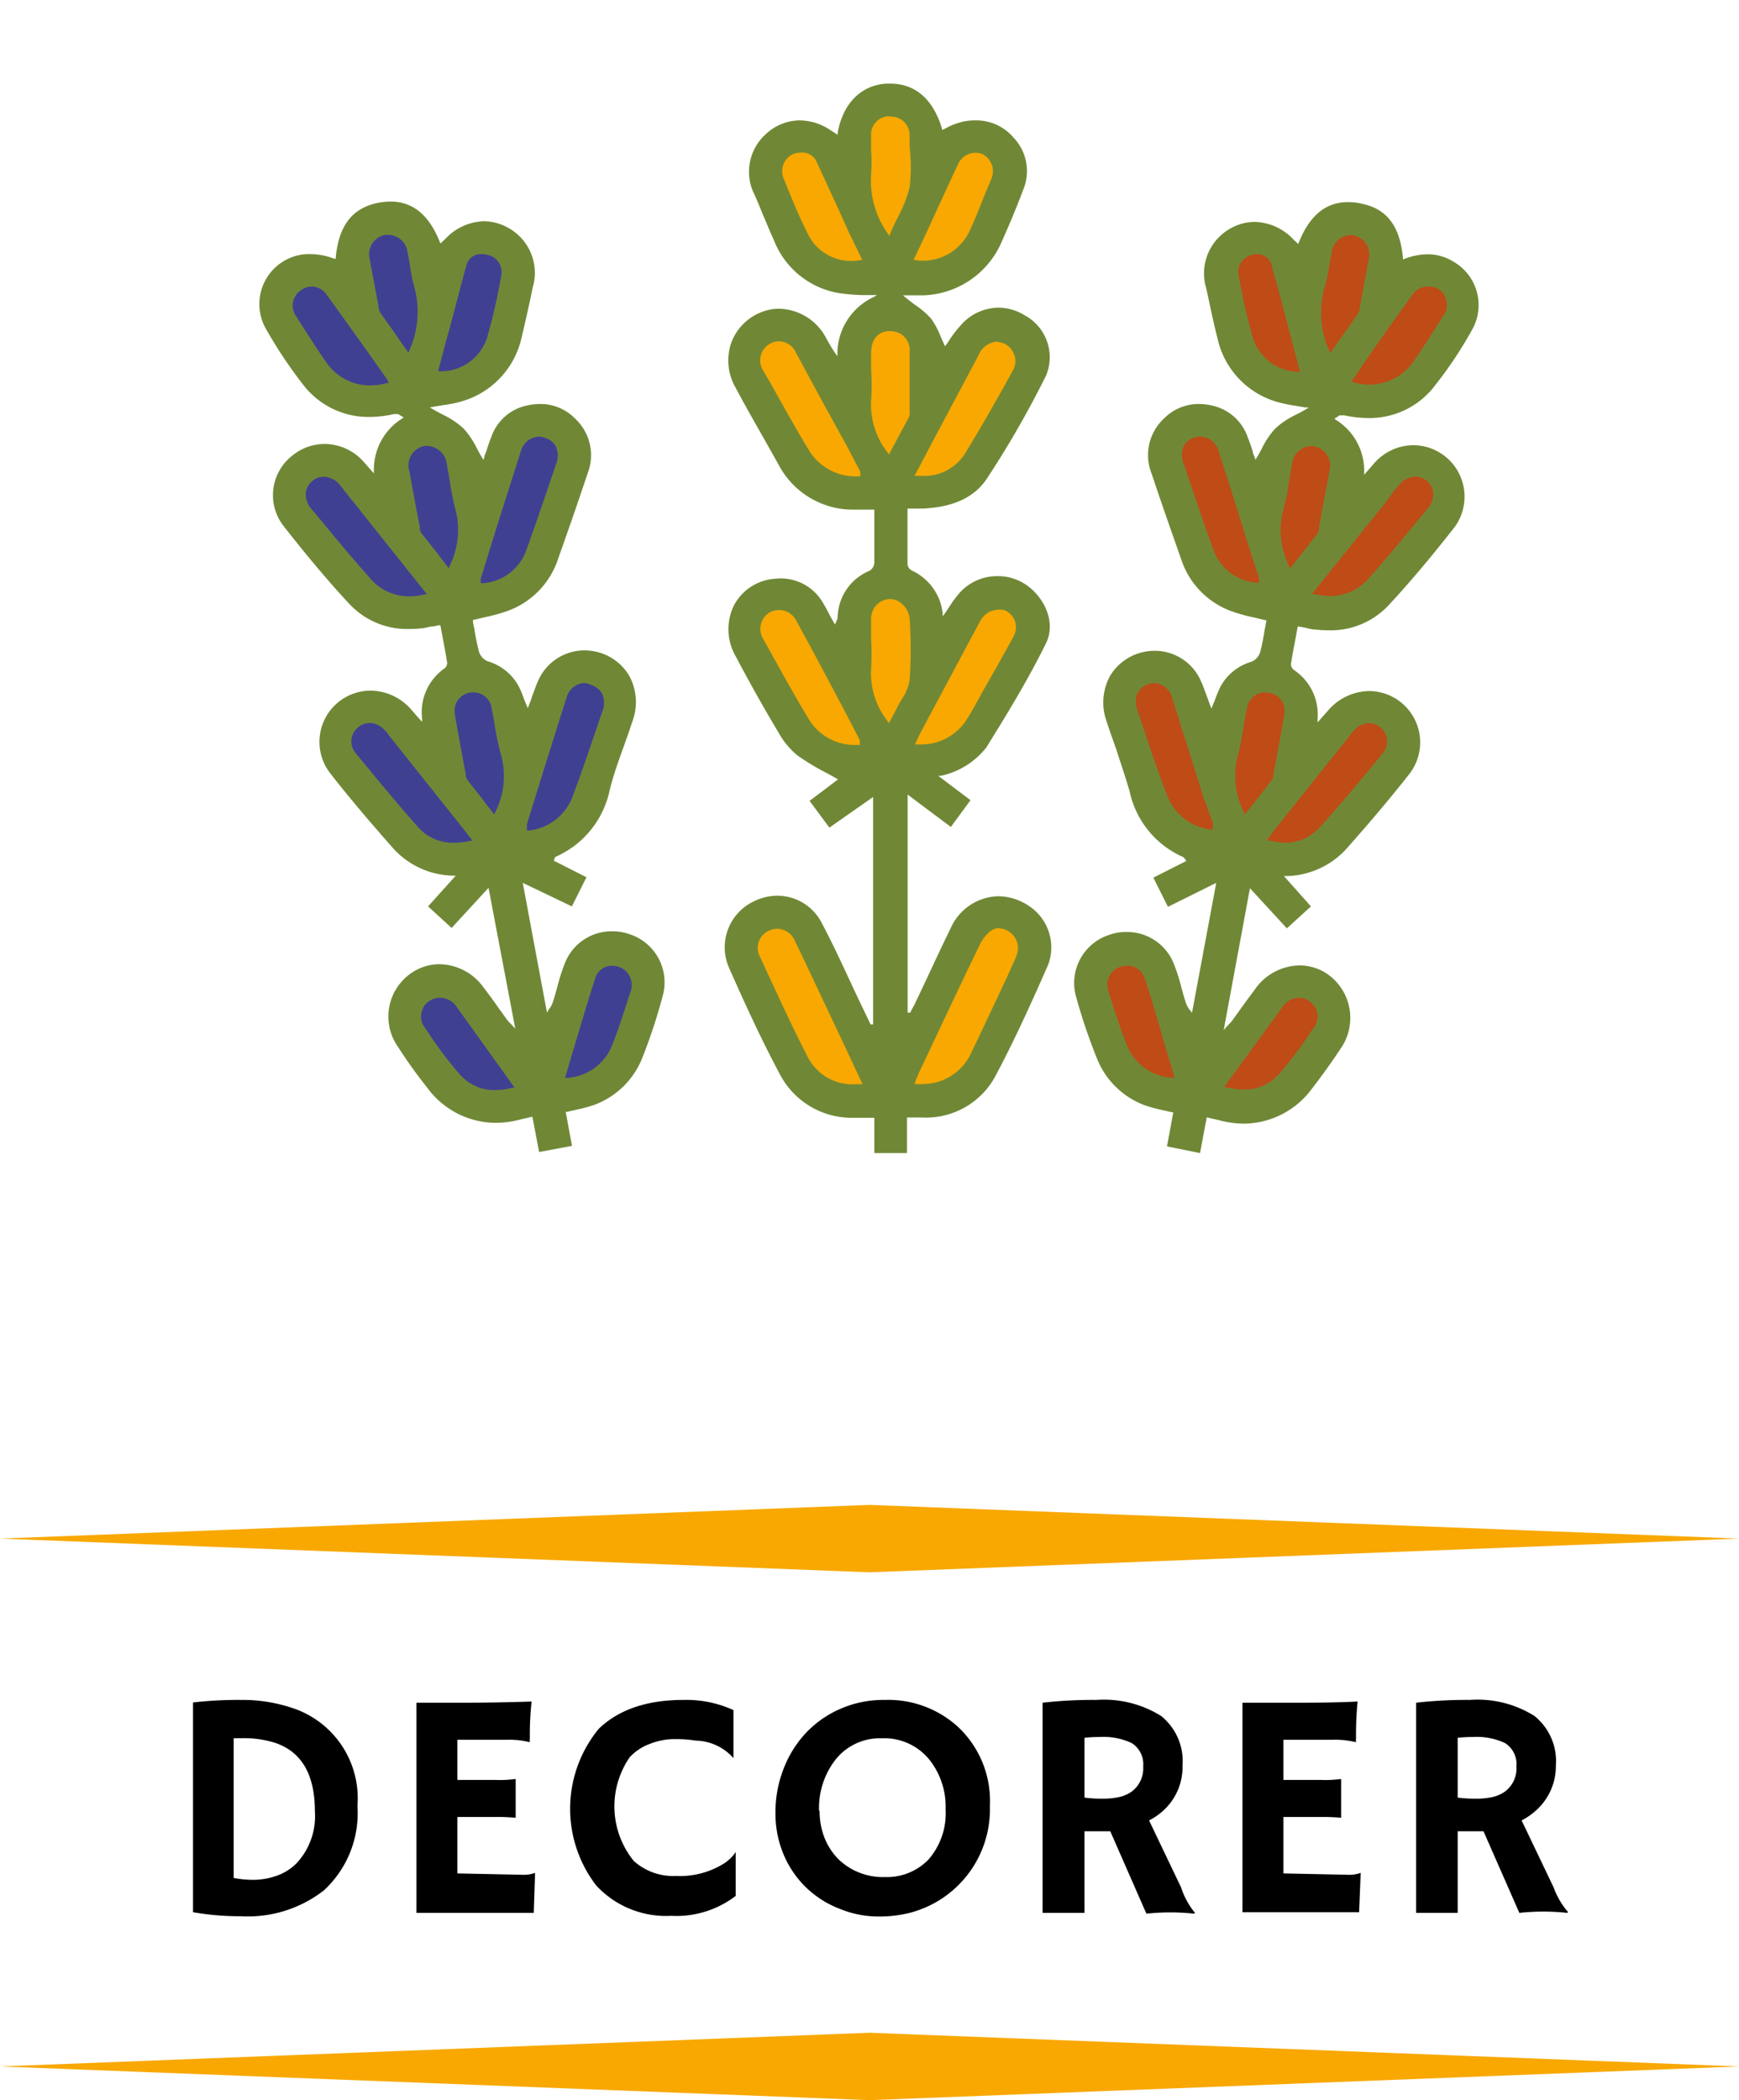<svg id="Calque_1" data-name="Calque 1" xmlns="http://www.w3.org/2000/svg" viewBox="0 0 130 157"><defs><style>.cls-1{fill:#708836;}.cls-2{fill:#f8a800;}.cls-3{fill:#bf4b17;}.cls-4{fill:#404093;}</style></defs><path d="M18,143.25a20.14,20.14,0,0,1-3.57-.3V127.27a29,29,0,0,1,3.59-.19,11.59,11.59,0,0,1,3.7.56,7.1,7.1,0,0,1,5,7.36,7.85,7.85,0,0,1-2.51,6.32A9.24,9.24,0,0,1,18,143.25Zm-.53-2.86a7.92,7.92,0,0,0,1.53.14,5.41,5.41,0,0,0,1.64-.29,3.93,3.93,0,0,0,1.52-.94,5.16,5.16,0,0,0,1.38-3.89q0-4.18-3.06-5.15a7.81,7.81,0,0,0-2.33-.32h-.68Z"/><path d="M39,140.15a2.51,2.51,0,0,0,1-.14H40L39.9,143H31.13V127.29l.7,0,.82,0c.55,0,1.14,0,1.78,0q2.68,0,5.31-.09a22.42,22.42,0,0,0-.13,2.75,1.07,1.07,0,0,0,0,.29l0,0a6.38,6.38,0,0,0-1.73-.18H34.19v3H37a8.82,8.82,0,0,0,1.55-.07l0,2.9a14.35,14.35,0,0,0-1.46-.06h-2.9v4.22Z"/><path d="M51.1,127.08a8.46,8.46,0,0,1,3.73.76v3.59l0,0A3.87,3.87,0,0,0,52,130.12a9.52,9.52,0,0,0-1.57-.11,5,5,0,0,0-1.86.36,3.83,3.83,0,0,0-1.5,1,6.47,6.47,0,0,0,.31,7.75,4.41,4.41,0,0,0,3.16,1.12,6.21,6.21,0,0,0,3.61-.95,3.09,3.09,0,0,0,.85-.84l0,0v3.28a7.3,7.3,0,0,1-4.83,1.49,7.1,7.1,0,0,1-5.6-2.27,9.41,9.41,0,0,1,.19-11.71Q47,127.08,51.1,127.08Z"/><path d="M60.27,141.11a7.43,7.43,0,0,1-1.68-2.45,7.86,7.86,0,0,1-.62-3.14,8.88,8.88,0,0,1,.58-3.22,8.21,8.21,0,0,1,1.64-2.69,7.78,7.78,0,0,1,2.58-1.84,8,8,0,0,1,3.38-.69,7.73,7.73,0,0,1,5.45,2A7.59,7.59,0,0,1,74,135a8,8,0,0,1-6,8,9.42,9.42,0,0,1-2.39.27,7.55,7.55,0,0,1-2.8-.56A7.44,7.44,0,0,1,60.27,141.11Zm1-5.74a5.43,5.43,0,0,0,.36,2,4.82,4.82,0,0,0,1,1.57,4.77,4.77,0,0,0,3.53,1.38A4.3,4.3,0,0,0,69.42,139a5.27,5.27,0,0,0,1.27-3.74,5.67,5.67,0,0,0-1.21-3.71,4.33,4.33,0,0,0-3.56-1.6,4.22,4.22,0,0,0-3.48,1.62A5.87,5.87,0,0,0,61.23,135.37Z"/><path d="M83,136.9c-.23,0-.48,0-.75,0s-.66,0-1.18,0V143H77.94V127.29a32.49,32.49,0,0,1,4-.21,8.09,8.09,0,0,1,4.86,1.2,4.33,4.33,0,0,1,1.6,3.71A4.4,4.4,0,0,1,87,135.32a4.91,4.91,0,0,1-1.1.77l2.39,5A5.9,5.9,0,0,0,89.33,143l-.06.06a16.65,16.65,0,0,0-3.57,0Zm-.79-7.05a10.47,10.47,0,0,0-1.14.06v4.47a8.85,8.85,0,0,0,1.34.08,5.32,5.32,0,0,0,1.3-.13,2.59,2.59,0,0,0,.92-.42,2.17,2.17,0,0,0,.83-1.86,1.86,1.86,0,0,0-.87-1.75A5,5,0,0,0,82.19,129.85Z"/><path d="M100.72,140.15a2.57,2.57,0,0,0,1-.14h0l-.12,2.94H92.88V127.29l.7,0,.82,0c.55,0,1.15,0,1.79,0,1.78,0,3.55,0,5.3-.09a25,25,0,0,0-.12,2.75,1.15,1.15,0,0,0,0,.29l0,0a6.51,6.51,0,0,0-1.74-.18H95.94v3h2.78a8.68,8.68,0,0,0,1.54-.07l0,2.9a14.27,14.27,0,0,0-1.45-.06H95.94v4.22Z"/><path d="M110.9,136.9c-.23,0-.48,0-.75,0s-.66,0-1.18,0V143h-3.11V127.29a32.67,32.67,0,0,1,4-.21,8,8,0,0,1,4.85,1.2,4.33,4.33,0,0,1,1.6,3.71,4.43,4.43,0,0,1-1.46,3.33,5.15,5.15,0,0,1-1.1.77l2.39,5a5.9,5.9,0,0,0,1.08,1.85l-.06.06a16.73,16.73,0,0,0-3.58,0Zm-.78-7.05a10.65,10.65,0,0,0-1.15.06v4.47a8.9,8.9,0,0,0,1.35.08,5.37,5.37,0,0,0,1.3-.13,2.63,2.63,0,0,0,.91-.42,2.15,2.15,0,0,0,.83-1.86,1.85,1.85,0,0,0-.86-1.75A5,5,0,0,0,110.12,129.85Z"/><path class="cls-1" d="M65.36,86.2V83.56h-1.5a6.06,6.06,0,0,1-5.58-3.29c-1.39-2.6-2.64-5.34-3.78-7.92a3.8,3.8,0,0,1,1.92-5,4,4,0,0,1,1.7-.39,3.73,3.73,0,0,1,3.29,2c.75,1.41,1.44,2.89,2.11,4.33.29.63.59,1.26.89,1.89l.67,1.4.19,0v-17L62,61.87l-1.48-2,2.13-1.61-.13-.07c-.3-.17-.6-.34-.91-.5a17.31,17.31,0,0,1-2-1.22,6,6,0,0,1-1.43-1.74C57.14,53,56.08,51.11,55,49.07a4.06,4.06,0,0,1-.15-3.78,3.74,3.74,0,0,1,2.85-2,5,5,0,0,1,.66-.05,3.64,3.64,0,0,1,3.06,1.66A11.68,11.68,0,0,1,62,45.94c.1.19.21.38.32.57l.1.18.08-.19a1.12,1.12,0,0,0,.05-.13.4.4,0,0,0,.07-.2A3.84,3.84,0,0,1,65,42.67a.76.76,0,0,0,.36-.57c0-1,0-2,0-3v-1H63.79a6.28,6.28,0,0,1-5.57-3.33C57,32.57,55.93,30.76,55,29a4.07,4.07,0,0,1-.36-3.3,3.88,3.88,0,0,1,2.15-2.31,3.48,3.48,0,0,1,1.46-.31,4.07,4.07,0,0,1,3.47,2.12l.15.28c.17.29.34.6.56.91l.17.23v-.28a4.69,4.69,0,0,1,2.68-4.12l.28-.16-.33,0-.8,0a14.26,14.26,0,0,1-1.72-.15,6.34,6.34,0,0,1-4.85-3.94c-.3-.66-.58-1.34-.86-2-.2-.48-.4-1-.61-1.44A3.78,3.78,0,0,1,57.28,10a3.72,3.72,0,0,1,2.5-1,4.15,4.15,0,0,1,2.13.62l.36.23.35.23,0-.15c.39-2.2,1.76-3.58,3.67-3.68h.25c1.88,0,3.21,1.16,3.87,3.34l0,.1.1,0L71,9.43a6,6,0,0,1,1-.34A4.32,4.32,0,0,1,73,9a3.63,3.63,0,0,1,2.77,1.29,3.62,3.62,0,0,1,.73,3.87c-.43,1.15-.94,2.4-1.62,3.92a6.6,6.6,0,0,1-6.12,4H67.5l.21.17c.24.2.47.37.69.54a6.12,6.12,0,0,1,1.18,1,5.88,5.88,0,0,1,.73,1.35q.14.32.27.6l.07.14.1-.13c.09-.13.19-.27.28-.42a9,9,0,0,1,.78-1A3.79,3.79,0,0,1,74.58,23a3.75,3.75,0,0,1,2,.56,3.56,3.56,0,0,1,1.63,4.49,72,72,0,0,1-4.43,7.72c-.94,1.42-2.52,2.15-4.83,2.25H67.84v1c0,1.1,0,2.13,0,3.17a.63.63,0,0,0,.32.46,4,4,0,0,1,2.31,3.2l0,.22.14-.18.38-.56a7.45,7.45,0,0,1,.8-1.07,3.76,3.76,0,0,1,2.75-1.19,3.72,3.72,0,0,1,2,.54c1.43.87,2.47,2.83,1.65,4.49-1.34,2.72-2.94,5.34-4.46,7.78A5.88,5.88,0,0,1,70.32,58l-.18,0,2.41,1.82-1.47,2-3.23-2.42V75.7l.19,0,.18-.34c.1-.19.18-.32.24-.47.3-.62.59-1.25.89-1.88.56-1.2,1.14-2.44,1.73-3.65A4,4,0,0,1,74.63,67a4.14,4.14,0,0,1,2.22.68,3.71,3.71,0,0,1,1.51,4.43c-1.2,2.73-2.5,5.63-4,8.43a5.88,5.88,0,0,1-5.43,3H67.8V86.2Z"/><path class="cls-2" d="M58.1,69.43a1.36,1.36,0,0,0-.61.14,1.41,1.41,0,0,0-.71,1.89l.68,1.47c.93,2,1.9,4.11,2.94,6.12a3.75,3.75,0,0,0,3.6,2h.48l-.56-1.2-1.13-2.41-.87-1.84c-.82-1.74-1.67-3.54-2.52-5.31A1.45,1.45,0,0,0,58.1,69.43Z"/><path class="cls-2" d="M74.71,69.38a1.11,1.11,0,0,0-.72.27,3,3,0,0,0-.76,1c-1.3,2.69-2.6,5.44-3.85,8.1l-.75,1.58c0,.11-.1.23-.15.37s0,.14-.09.23l0,.11.12,0a5.09,5.09,0,0,0,.55,0,4,4,0,0,0,3.63-2.52c.85-1.76,1.69-3.56,2.51-5.3L75.75,72a5.17,5.17,0,0,0,.32-.81,1.49,1.49,0,0,0-1.36-1.79Z"/><path class="cls-2" d="M58.2,45.61a1.32,1.32,0,0,0-.67.18,1.43,1.43,0,0,0-.46,2L57.74,49c.86,1.55,1.75,3.15,2.68,4.69a4,4,0,0,0,3.61,2h.24v-.11s0-.08,0-.11a.36.36,0,0,0,0-.15l-1-1.93c-1.22-2.3-2.48-4.69-3.75-7A1.41,1.41,0,0,0,58.2,45.61Z"/><path class="cls-2" d="M74.55,45.59a1.53,1.53,0,0,0-1.25.8,3.72,3.72,0,0,0-.19.34l0,0-4.31,8.07c-.07.14-.14.28-.21.44l-.19.41h.35a4,4,0,0,0,3.6-2c.31-.49.59-1,.87-1.51l.37-.68.65-1.13c.5-.88,1-1.79,1.51-2.71a1.49,1.49,0,0,0,.14-1.14,1.46,1.46,0,0,0-.73-.84A1.26,1.26,0,0,0,74.55,45.59Z"/><path class="cls-2" d="M66.49,44.78a1.47,1.47,0,0,0-1.37,1.55c0,.48,0,1,0,1.45a20.56,20.56,0,0,1,0,2.22,5.79,5.79,0,0,0,1.24,3.92l.09.14.28-.52c.14-.25.26-.48.37-.71s.21-.38.32-.57A3.58,3.58,0,0,0,68,50.85a33.91,33.91,0,0,0,0-4.62A1.71,1.71,0,0,0,67.24,45,1.32,1.32,0,0,0,66.49,44.78Z"/><path class="cls-2" d="M58.24,25.51a1.38,1.38,0,0,0-.7.2,1.41,1.41,0,0,0-.48,2l.58,1c.9,1.62,1.83,3.29,2.8,4.9a4.09,4.09,0,0,0,3.75,2h.13l0-.13,0-.13a1,1,0,0,0-.07-.21l-1-1.91C62,31,60.73,28.64,59.49,26.34A1.42,1.42,0,0,0,58.24,25.51Z"/><path class="cls-2" d="M74.52,25.54a1.6,1.6,0,0,0-1.36,1c-.68,1.29-3.55,6.67-3.55,6.67l-.76,1.45-.48.91h.41A3.62,3.62,0,0,0,72.08,34c1.33-2.15,2.55-4.33,3.67-6.36a1.38,1.38,0,0,0,0-1.28,1.36,1.36,0,0,0-1-.77Z"/><path class="cls-2" d="M66.52,24.75c-.88,0-1.39.61-1.4,1.64,0,.41,0,.81,0,1.22a18.75,18.75,0,0,1,0,2.37,5.78,5.78,0,0,0,1.24,3.86l.1.13.42-.79c.37-.7.73-1.36,1.07-2A1,1,0,0,0,68,30.7v-1c0-1.1,0-2.25,0-3.37a1.41,1.41,0,0,0-1.48-1.57h0Z"/><path class="cls-2" d="M72.92,11.42a1.45,1.45,0,0,0-1.3.85c-.78,1.67-1.53,3.31-2.33,5.05-.31.66-1,2.12-1,2.12l.12,0a3.24,3.24,0,0,0,.62.05,3.84,3.84,0,0,0,3.42-2.16c.57-1.19,1-2.43,1.53-3.64l.14-.35a1.43,1.43,0,0,0-.7-1.83A1.36,1.36,0,0,0,72.92,11.42Z"/><path class="cls-2" d="M59.86,11.41a1.6,1.6,0,0,0-.62.13,1.41,1.41,0,0,0-.69,1.72l.19.47c.53,1.32,1.09,2.67,1.75,3.95a3.6,3.6,0,0,0,3.15,1.83,3.11,3.11,0,0,0,.69-.07l.13,0s-.67-1.41-1-2.06C62.67,15.59,61.82,13.78,61,12A1.17,1.17,0,0,0,59.86,11.41Z"/><path class="cls-2" d="M66.51,8.69a1.37,1.37,0,0,0-1.39,1.51c0,.34,0,.69,0,1a14.13,14.13,0,0,1,0,1.84,6.85,6.85,0,0,0,1.25,4.43l.1.17.08-.18c.16-.38.34-.75.51-1.11A9.92,9.92,0,0,0,68,14,12.85,12.85,0,0,0,68,11c0-.28,0-.57,0-.86a1.38,1.38,0,0,0-1.45-1.42h0Z"/><path class="cls-1" d="M87.24,85.7l.47-2.55-.09,0-.7-.16a10.8,10.8,0,0,1-1.36-.37A6.15,6.15,0,0,1,82,79.12a43,43,0,0,1-1.58-4.69,3.78,3.78,0,0,1,2.49-4.54,3.82,3.82,0,0,1,1.3-.22,3.77,3.77,0,0,1,3.47,2.21,13.52,13.52,0,0,1,.65,2c.09.31.17.62.27.92a1.9,1.9,0,0,0,.38.75l.13.16L90.92,66l-3.61,1.79-1.09-2.18,2.47-1.25-.07-.09a.33.33,0,0,1-.06-.08.32.32,0,0,0-.11-.12,6.94,6.94,0,0,1-4-4.89c-.3-1.07-.68-2.13-1-3.16-.25-.69-.5-1.39-.73-2.1a4.16,4.16,0,0,1,.24-3.35,3.85,3.85,0,0,1,2.53-1.83,4,4,0,0,1,.84-.09,3.77,3.77,0,0,1,3.38,2.12c.2.42.35.85.52,1.31l.24.66.09.23.09-.23c.07-.16.14-.33.2-.49a8.44,8.44,0,0,1,.43-1,3.86,3.86,0,0,1,2.27-1.78,1.16,1.16,0,0,0,.65-.7c.15-.56.25-1.13.34-1.68l.12-.64v-.09l-.09,0-.83-.2a12,12,0,0,1-1.6-.44,6.17,6.17,0,0,1-3.84-3.91c-.73-2.08-1.49-4.23-2.21-6.4A3.73,3.73,0,0,1,87,31.3a3.65,3.65,0,0,1,2.61-1.1,4.55,4.55,0,0,1,1.37.22,3.62,3.62,0,0,1,2.28,2.23c.15.37.28.75.39,1.1,0,.14.09.29.14.42l.06.2.11-.18c.14-.22.26-.45.38-.68a6.11,6.11,0,0,1,1-1.48,5.91,5.91,0,0,1,1.48-1c.26-.13.53-.27.8-.43l.23-.14-.26,0-.71-.12a10.89,10.89,0,0,1-1.36-.28A6.37,6.37,0,0,1,91,25.23c-.21-.81-.39-1.64-.56-2.44-.09-.43-.18-.85-.28-1.28A3.84,3.84,0,0,1,92,17.07a3.68,3.68,0,0,1,1.8-.48,4.09,4.09,0,0,1,2.88,1.3,1,1,0,0,0,.15.14l.22.21.05-.13c.81-2,2-3,3.67-3a4.8,4.8,0,0,1,1.21.16c1.74.42,2.67,1.68,2.9,4v.13l.12-.05a4.86,4.86,0,0,1,1.72-.34,3.62,3.62,0,0,1,1.93.55,3.74,3.74,0,0,1,1.41,5.07,30.78,30.78,0,0,1-2.78,4.18,6.12,6.12,0,0,1-5,2.44,8.76,8.76,0,0,1-1.79-.2l-.06,0-.23,0h0c-.06,0-.09,0-.16.07l-.16.1-.13.08.12.09a4.46,4.46,0,0,1,2.11,3.83v.27l.75-.86a3.93,3.93,0,0,1,2.93-1.35,3.85,3.85,0,0,1,3.09,6.11c-1.8,2.3-3.36,4.15-4.92,5.83a5.92,5.92,0,0,1-4.52,1.9,8.47,8.47,0,0,1-1-.06c-.25,0-.5-.08-.77-.14l-.43-.08-.1,0-.13.72c-.13.69-.27,1.4-.38,2.11,0,.15.13.35.25.43A4,4,0,0,1,98.5,53.7V54l.43-.49.34-.38a4.12,4.12,0,0,1,3.07-1.47,3.84,3.84,0,0,1,3,6.22c-1.32,1.68-2.82,3.47-4.72,5.61a6.21,6.21,0,0,1-4.44,2h-.2L98,67.76,96.2,69.4l-2.76-3L91.48,77l.23-.26.14-.15a2.84,2.84,0,0,0,.24-.26l.66-.92c.36-.51.74-1,1.12-1.53a4.14,4.14,0,0,1,3.28-1.71,3.72,3.72,0,0,1,2.13.68,4,4,0,0,1,.94,5.54c-.78,1.18-1.47,2.12-2.15,3A6.37,6.37,0,0,1,93,84a7.34,7.34,0,0,1-1.92-.27l-.49-.11-.38-.09-.5,2.67Z"/><path class="cls-3" d="M97.14,74.59a1.48,1.48,0,0,0-1,.38.65.65,0,0,0-.12.11l-4.44,6.08-.08.11.14,0a5.3,5.3,0,0,0,1.33.18,3.4,3.4,0,0,0,2.62-1.14A27.16,27.16,0,0,0,98,77.13l.33-.47a1.39,1.39,0,0,0-.43-1.8A1.26,1.26,0,0,0,97.14,74.59Z"/><path class="cls-3" d="M84.21,72.2a1.43,1.43,0,0,0-1.35,1.92l.13.41c.37,1.15.75,2.34,1.2,3.47a3.89,3.89,0,0,0,3.43,2.57h.15l0-.14c-.21-.7-.41-1.39-.62-2.07-.54-1.82-1-3.55-1.61-5.29A1.3,1.3,0,0,0,84.21,72.2Z"/><path class="cls-3" d="M102.37,54.06a1.54,1.54,0,0,0-1.08.47c-.1.1-.19.21-.28.32l-.05.07L95.31,62l-.33.44-.28.38.15,0A5.59,5.59,0,0,0,96,63a3.43,3.43,0,0,0,2.65-1.15c1.47-1.6,2.87-3.3,4.23-4.94l.48-.59a1.36,1.36,0,0,0-.16-1.94A1.34,1.34,0,0,0,102.37,54.06Z"/><path class="cls-3" d="M86.32,51.07a1.05,1.05,0,0,0-.43.07,1.35,1.35,0,0,0-.85.68,1.63,1.63,0,0,0,0,1.29l.45,1.35c.55,1.67,1.13,3.38,1.76,5a4,4,0,0,0,3.3,2.56l.12,0v-.27a.78.78,0,0,0,0-.22L90,59.72c-.77-2.46-1.57-5-2.37-7.52A1.44,1.44,0,0,0,86.32,51.07Z"/><path class="cls-3" d="M94.57,51.76a1.37,1.37,0,0,0-1.35,1.18c-.1.46-.18.94-.25,1.4a22.3,22.3,0,0,1-.47,2.27A6,6,0,0,0,93,60.74l.06.15.58-.73,1.45-1.86a.8.8,0,0,0,.11-.37l0-.09.14-.73c.21-1.15.44-2.35.64-3.52a1.76,1.76,0,0,0,0-.82,1.37,1.37,0,0,0-1.35-1Z"/><path class="cls-3" d="M105.81,35.64a1.64,1.64,0,0,0-1.23.63c-.27.31-.53.64-.78,1l-.3.39L98.08,44.4l.15,0a5.14,5.14,0,0,0,1.19.16h0a3.85,3.85,0,0,0,2.94-1.37c1.26-1.42,2.49-2.91,3.68-4.35l.68-.82a1.62,1.62,0,0,0,.42-1.2,1.34,1.34,0,0,0-.52-.91A1.25,1.25,0,0,0,105.81,35.64Z"/><path class="cls-3" d="M89.7,32.64a1.23,1.23,0,0,0-.42.07,1.33,1.33,0,0,0-.8.66,1.7,1.7,0,0,0,0,1.28c.67,2,1.42,4.22,2.21,6.41a3.72,3.72,0,0,0,3.25,2.5h.18V43.4a.5.5,0,0,0,0-.17l-.65-2c-.76-2.43-1.55-5-2.35-7.42A1.46,1.46,0,0,0,89.7,32.64Z"/><path class="cls-3" d="M98,33.34a1.52,1.52,0,0,0-1.42,1.4c-.09.42-.15.84-.22,1.26a19.82,19.82,0,0,1-.5,2.41,6.14,6.14,0,0,0,.51,3.93l.06.17.6-.76,1.46-1.87a.89.89,0,0,0,.11-.36s0-.06,0-.09l.17-.92c.2-1.09.41-2.17.6-3.26a1.47,1.47,0,0,0-1.12-1.88Z"/><path class="cls-3" d="M106.7,21.43a1.37,1.37,0,0,0-1.1.59c-1.1,1.52-2.17,3-3.29,4.63L101,28.57l.14,0a4.41,4.41,0,0,0,1.23.18,4,4,0,0,0,3.29-1.72c.75-1.08,1.47-2.22,2.16-3.31l.08-.12a1.38,1.38,0,0,0-.39-2A1.32,1.32,0,0,0,106.7,21.43Z"/><path class="cls-3" d="M94,19a1.52,1.52,0,0,0-.42.06,1.33,1.33,0,0,0-1,1.51l.1.46a43.13,43.13,0,0,0,1,4.29A3.66,3.66,0,0,0,97,27.8h.18s-.4-1.54-.59-2.24c-.49-1.89-1-3.83-1.53-5.73A1.1,1.1,0,0,0,94,19Z"/><path class="cls-3" d="M100.94,17.57a1.47,1.47,0,0,0-1.39,1.32c-.07.35-.13.71-.19,1.05A15.18,15.18,0,0,1,99,21.57a6.9,6.9,0,0,0,.37,4.66l.06.17.62-.87c.5-.71,1-1.39,1.46-2.08a1.28,1.28,0,0,0,.16-.5l0-.09c.21-1.13.43-2.26.63-3.39a1.47,1.47,0,0,0-1.11-1.87A1.53,1.53,0,0,0,100.94,17.57Z"/><path class="cls-1" d="M39.8,83.48l-.38.09-.49.11a7.32,7.32,0,0,1-1.92.26,6.38,6.38,0,0,1-5.08-2.64,35,35,0,0,1-2.15-3,3.94,3.94,0,0,1,.94-5.54,3.72,3.72,0,0,1,2.13-.68,4.14,4.14,0,0,1,3.28,1.71c.38.5.75,1,1.11,1.52l.67.93a2.84,2.84,0,0,0,.24.26l.14.15.23.25-2-10.53-2.76,3L32,67.76l2.07-2.3-.2,0a6.19,6.19,0,0,1-4.44-2c-1.9-2.15-3.4-3.93-4.72-5.62a3.83,3.83,0,0,1,3-6.21,4.07,4.07,0,0,1,3.07,1.46l.35.4.42.47v-.27A4,4,0,0,1,33.18,50a.53.53,0,0,0,.25-.44c-.11-.71-.25-1.43-.38-2.12l-.13-.7h-.1l-.42.09c-.27,0-.53.1-.78.13a8.47,8.47,0,0,1-1,.06,5.91,5.91,0,0,1-4.52-1.89c-1.56-1.68-3.12-3.53-4.92-5.83a3.75,3.75,0,0,1,.71-5.27,3.8,3.8,0,0,1,2.38-.84,3.91,3.91,0,0,1,2.93,1.35l.75.85v-.27a4.49,4.49,0,0,1,2.11-3.83l.12-.09-.13-.07-.17-.1a.23.23,0,0,0-.15-.07,1,1,0,0,0-.25,0h-.06a8,8,0,0,1-1.78.21,6.15,6.15,0,0,1-5-2.44,34.26,34.26,0,0,1-2.78-4.18,3.74,3.74,0,0,1,1.42-5.07A3.62,3.62,0,0,1,23.26,19a4.9,4.9,0,0,1,1.72.34l.12,0v-.12c.23-2.28,1.15-3.54,2.9-4a5.18,5.18,0,0,1,1.2-.15c1.66,0,2.87,1,3.67,3l.06.13.22-.21.15-.14a4.09,4.09,0,0,1,2.88-1.31,3.75,3.75,0,0,1,1.79.48,3.84,3.84,0,0,1,1.86,4.45l-.27,1.28c-.18.8-.36,1.63-.56,2.44a6.4,6.4,0,0,1-4.54,4.83,9.21,9.21,0,0,1-1.35.27l-.72.12-.26.05.23.13c.27.16.54.3.81.44a6.27,6.27,0,0,1,1.48,1,6.14,6.14,0,0,1,1,1.49c.12.23.25.46.38.68l.11.18.07-.2c0-.14.09-.28.14-.43.11-.34.23-.73.38-1.09A3.6,3.6,0,0,1,39,30.42a4.61,4.61,0,0,1,1.38-.22A3.63,3.63,0,0,1,43,31.3a3.73,3.73,0,0,1,.93,4.08c-.73,2.2-1.51,4.43-2.21,6.4a6.18,6.18,0,0,1-3.83,3.91,12.92,12.92,0,0,1-1.6.44l-.84.2-.09,0,0,.09c0,.21.07.42.11.64a16.48,16.48,0,0,0,.34,1.67,1.14,1.14,0,0,0,.66.71,3.87,3.87,0,0,1,2.26,1.78,6.48,6.48,0,0,1,.43,1c.06.16.13.32.2.49l.1.23.08-.23q.14-.33.24-.66c.17-.46.32-.9.52-1.31a3.78,3.78,0,0,1,3.38-2.12,3.93,3.93,0,0,1,.84.09,3.85,3.85,0,0,1,2.53,1.83,4.12,4.12,0,0,1,.24,3.35c-.23.7-.48,1.41-.73,2.1-.36,1-.75,2.09-1,3.16a7,7,0,0,1-4,4.89.26.26,0,0,0-.11.12l0,.08-.07.09,2.46,1.25-1.09,2.18L39.08,66l1.81,9.7L41,75.5a1.9,1.9,0,0,0,.38-.75c.1-.31.18-.61.27-.92a13.52,13.52,0,0,1,.65-2,3.75,3.75,0,0,1,3.47-2.21,3.82,3.82,0,0,1,1.3.22,3.78,3.78,0,0,1,2.49,4.54A41,41,0,0,1,48,79.12a6.15,6.15,0,0,1-3.56,3.47,10.8,10.8,0,0,1-1.36.37l-.7.16-.09,0,.47,2.54-2.46.46Z"/><path class="cls-4" d="M32.86,74.59a1.31,1.31,0,0,0-.79.26,1.39,1.39,0,0,0-.43,1.8l.33.48a28,28,0,0,0,2.43,3.22A3.4,3.4,0,0,0,37,81.49h0a5.3,5.3,0,0,0,1.33-.18l.14,0L34,75.08l-.1-.1A1.53,1.53,0,0,0,32.86,74.59Z"/><path class="cls-4" d="M45.79,72.2a1.3,1.3,0,0,0-1.28.88c-.56,1.74-1.07,3.46-1.61,5.28-.21.69-.41,1.38-.62,2.08l-.05.14.15,0A3.86,3.86,0,0,0,45.81,78c.45-1.13.83-2.32,1.19-3.46l.14-.42a1.43,1.43,0,0,0-.85-1.83A1.35,1.35,0,0,0,45.79,72.2Z"/><path class="cls-4" d="M27.63,54.05a1.3,1.3,0,0,0-.87.33,1.36,1.36,0,0,0-.16,1.94l.48.58c1.36,1.65,2.76,3.35,4.23,5A3.47,3.47,0,0,0,34,63h0a5.17,5.17,0,0,0,1.19-.15l.14,0L35,62.44c-.12-.17-.22-.31-.33-.44l-5.64-7.08L29,54.85a2.89,2.89,0,0,0-.29-.32A1.55,1.55,0,0,0,27.63,54.05Z"/><path class="cls-4" d="M43.69,51.06a1.46,1.46,0,0,0-1.35,1.13c-.81,2.55-1.62,5.13-2.4,7.64l-.55,1.77a.78.78,0,0,0,0,.22.61.61,0,0,0,0,.14v.13l.13,0a3.94,3.94,0,0,0,3.29-2.56c.63-1.67,1.21-3.39,1.76-5,.15-.45.3-.9.46-1.35a1.72,1.72,0,0,0,0-1.29,1.42,1.42,0,0,0-.85-.69A1.68,1.68,0,0,0,43.69,51.06Z"/><path class="cls-4" d="M35.39,51.76a1.38,1.38,0,0,0-1.36,1,1.8,1.8,0,0,0,0,.83c.21,1.18.43,2.38.65,3.55l.13.7,0,.09a.77.77,0,0,0,.12.36c.47.63,1,1.24,1.45,1.87l.57.73.06-.15a5.92,5.92,0,0,0,.49-4.13A22.3,22.3,0,0,1,37,54.34c-.07-.46-.15-.94-.25-1.4a1.36,1.36,0,0,0-1.35-1.18Z"/><path class="cls-4" d="M24.2,35.64a1.3,1.3,0,0,0-.82.29,1.36,1.36,0,0,0-.52.92,1.66,1.66,0,0,0,.42,1.2l.69.82c1.18,1.44,2.42,2.92,3.68,4.34a3.78,3.78,0,0,0,2.93,1.37h0a5,5,0,0,0,1.19-.15l.15,0-5.41-6.79-.31-.38c-.25-.32-.51-.65-.78-1A1.64,1.64,0,0,0,24.2,35.64Z"/><path class="cls-4" d="M40.3,32.64a1.47,1.47,0,0,0-1.37,1.12c-.8,2.5-1.6,5-2.38,7.51l-.61,2a.52.52,0,0,0,0,.17.13.13,0,0,1,0,.06v.1h.17a3.73,3.73,0,0,0,3.25-2.51c.78-2.17,1.54-4.42,2.21-6.4a1.65,1.65,0,0,0,0-1.28,1.27,1.27,0,0,0-.8-.66A1.23,1.23,0,0,0,40.3,32.64Z"/><path class="cls-4" d="M32,33.34a1.33,1.33,0,0,0-.28,0,1.47,1.47,0,0,0-1.12,1.87c.2,1.1.4,2.2.61,3.3l.17.88s0,.07,0,.1a.77.77,0,0,0,.12.36c.47.62,1,1.23,1.46,1.87l.59.76.06-.17a6.08,6.08,0,0,0,.51-3.93A20.34,20.34,0,0,1,33.63,36c-.07-.42-.14-.84-.22-1.25A1.54,1.54,0,0,0,32,33.34Z"/><path class="cls-4" d="M23.3,21.42a1.35,1.35,0,0,0-.76.25,1.37,1.37,0,0,0-.38,2l.08.13c.69,1.09,1.4,2.22,2.16,3.3a3.94,3.94,0,0,0,3.28,1.71h0a4.87,4.87,0,0,0,1.24-.17l.13,0L29,28.45c-.43-.62-.87-1.23-1.29-1.83C26.56,25,25.5,23.53,24.4,22A1.37,1.37,0,0,0,23.3,21.42Z"/><path class="cls-4" d="M36,19a1.09,1.09,0,0,0-1.12.79c-.54,1.91-1,3.86-1.55,5.75-.18.7-.36,1.4-.55,2.09l0,.13H33a3.65,3.65,0,0,0,3.39-2.44,40.57,40.57,0,0,0,1-4.29l.09-.47a1.31,1.31,0,0,0-1-1.5A1.51,1.51,0,0,0,36,19Z"/><path class="cls-4" d="M29.06,17.56l-.29,0a1.48,1.48,0,0,0-1.12,1.87c.2,1.14.42,2.27.64,3.4v.08a1.23,1.23,0,0,0,.16.5c.48.69,1,1.38,1.46,2.08l.62.88.07-.17A7.05,7.05,0,0,0,31,21.56a12.59,12.59,0,0,1-.34-1.62c-.05-.35-.11-.7-.19-1.05A1.47,1.47,0,0,0,29.06,17.56Z"/><polygon class="cls-2" points="65 112.5 0 115.02 65 117.54 130 115.02 65 112.5"/><polygon class="cls-2" points="65 151.96 0 154.48 65 157 130 154.48 65 151.96"/></svg>